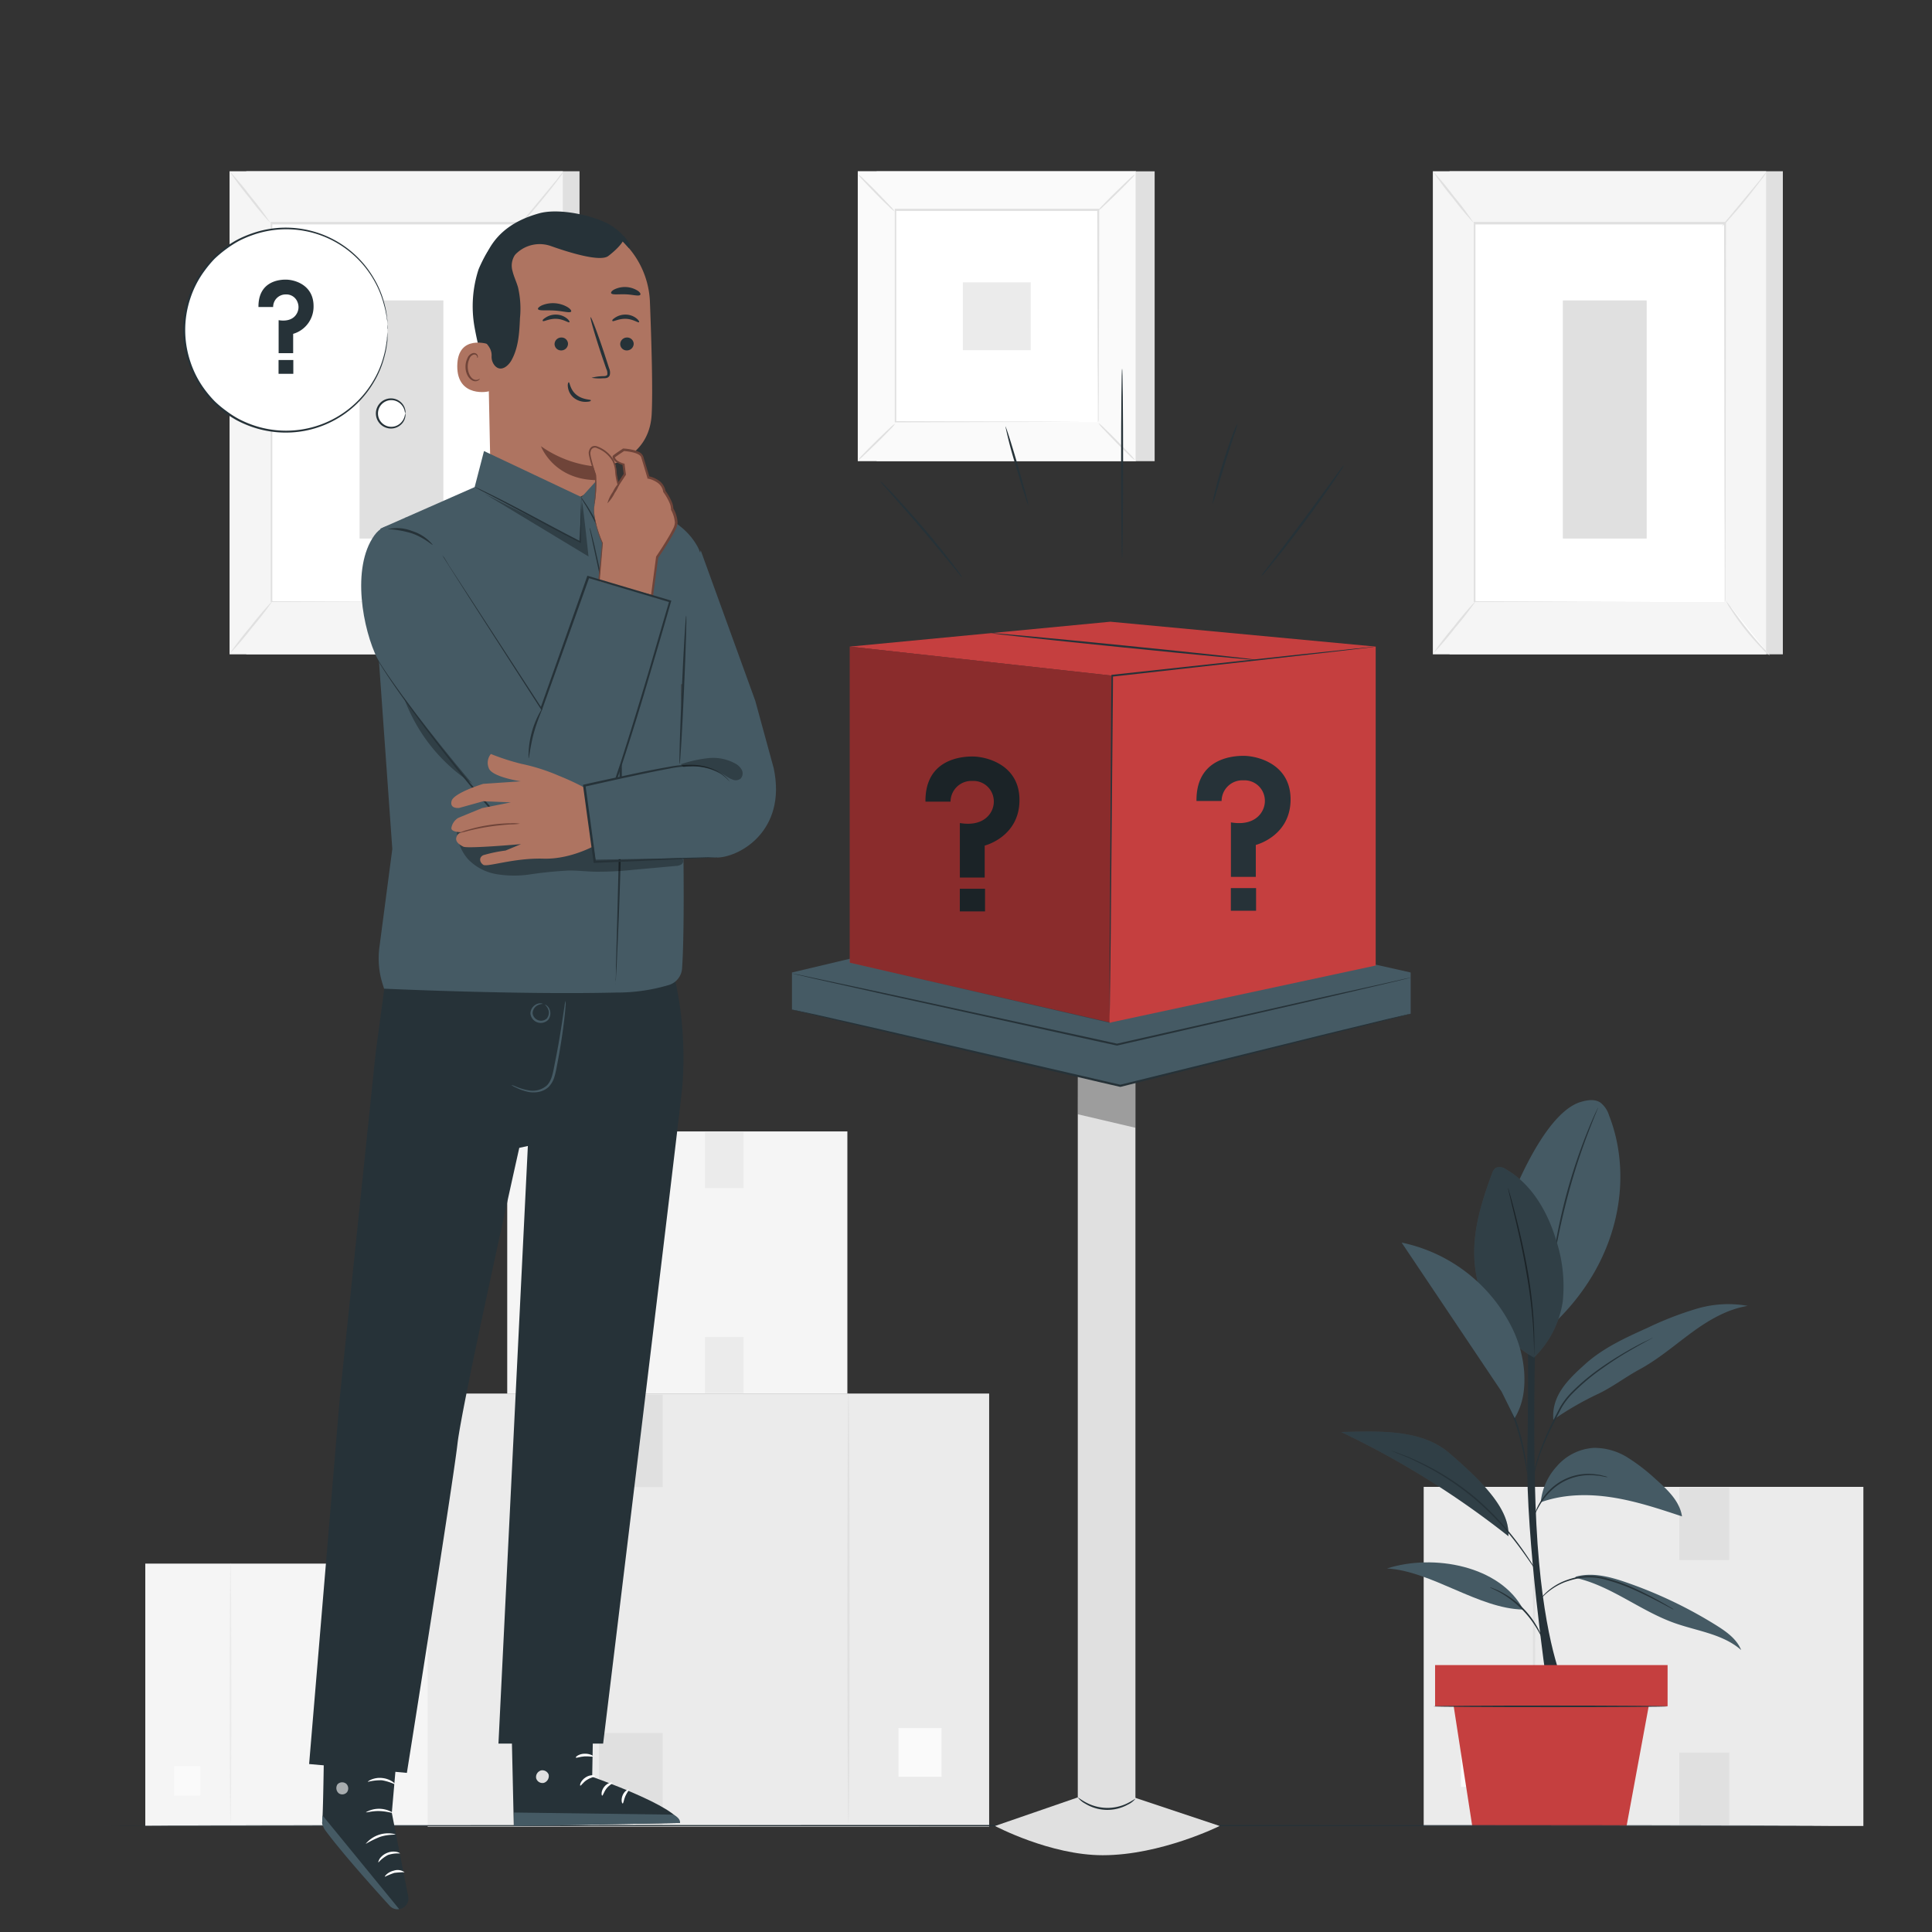<svg xmlns="http://www.w3.org/2000/svg" viewBox="0 0 500 500"><rect x="0" y="0" width="500" height="500" fill="#333333" stroke="none"/><g id="freepik--background-complete--inject-91"><rect x="131.26" y="292.81" width="88.03" height="67.9" transform="translate(350.56 653.52) rotate(180)" style="fill:#f5f5f5"></rect><path d="M153.32,360.23c.12,0,.22-15.14.22-33.8s-.1-33.8-.22-33.8-.22,15.13-.22,33.8S153.2,360.23,153.32,360.23Z" style="fill:#ebebeb"></path><rect x="138.73" y="345.25" width="6.75" height="7.63" transform="translate(284.2 698.13) rotate(180)" style="fill:#fafafa"></rect><rect x="182.44" y="292.98" width="10" height="14.49" style="fill:#ebebeb"></rect><rect x="182.44" y="346.02" width="10" height="14.49" style="fill:#ebebeb"></rect><rect x="37.6" y="404.67" width="88.03" height="67.9" transform="translate(163.23 877.23) rotate(180)" style="fill:#f5f5f5"></rect><path d="M59.66,472.08c.12,0,.22-15.13.22-33.8s-.1-33.8-.22-33.8-.22,15.13-.22,33.8S59.54,472.08,59.66,472.08Z" style="fill:#ebebeb"></path><rect x="45.07" y="457.11" width="6.75" height="7.63" transform="translate(96.88 921.85) rotate(180)" style="fill:#fafafa"></rect><rect x="88.78" y="404.84" width="10" height="14.49" style="fill:#ebebeb"></rect><rect x="88.78" y="457.87" width="10" height="14.49" style="fill:#ebebeb"></rect><rect x="368.46" y="384.8" width="113.79" height="87.76" transform="translate(850.7 857.36) rotate(180)" style="fill:#ebebeb"></rect><path d="M397,471.94c.16,0,.29-19.56.29-43.68s-.13-43.7-.29-43.7-.28,19.56-.28,43.7S396.81,471.94,397,471.94Z" style="fill:#e0e0e0"></path><rect x="378.1" y="452.59" width="8.72" height="9.86" transform="translate(764.93 915.04) rotate(180)" style="fill:#fafafa"></rect><rect x="434.6" y="385.03" width="12.92" height="18.73" style="fill:#e0e0e0"></rect><rect x="434.6" y="453.58" width="12.92" height="18.73" style="fill:#e0e0e0"></rect><rect x="110.67" y="360.65" width="145.32" height="112.08" style="fill:#ebebeb"></rect><path d="M219.58,472c-.16,0-.29-25-.29-55.8s.13-55.8.29-55.8.29,25,.29,55.8S219.74,472,219.58,472Z" style="fill:#e0e0e0"></path><rect x="232.53" y="447.23" width="11.14" height="12.59" style="fill:#fafafa"></rect><rect x="155" y="360.94" width="16.51" height="23.92" style="fill:#e0e0e0"></rect><rect x="155" y="448.49" width="16.51" height="23.92" style="fill:#e0e0e0"></rect><rect x="375.15" y="44.32" width="86.25" height="125.02" style="fill:#e0e0e0"></rect><rect x="370.82" y="44.32" width="86.25" height="125.02" style="fill:#f5f5f5"></rect><rect x="381.54" y="57.86" width="64.82" height="97.94" style="fill:#fff"></rect><path d="M446.36,155.8s0-.17,0-.48,0-.78,0-1.39c0-1.23,0-3,0-5.37,0-4.69,0-11.53-.06-20.17,0-17.27-.06-41.73-.11-70.53l.22.22-64.81,0h0l.24-.24c0,37,0,71,0,97.94l-.19-.19,47.18.1,13,0,3.42,0,1.18,0-1.14,0-3.39,0-13,0-47.3.1h-.19v-.19c0-26.93,0-61,0-97.94v-.23h.24l64.81,0h.22v.21c0,28.86-.08,53.36-.1,70.67,0,8.62-.05,15.44-.06,20.12,0,2.32,0,4.11,0,5.33,0,.6,0,1.05,0,1.37S446.36,155.8,446.36,155.8Z" style="fill:#e0e0e0"></path><path d="M457.32,44.32a15.12,15.12,0,0,1-1.54,2.24c-1,1.34-2.42,3.16-4,5.13s-3.14,3.72-4.26,5a14.26,14.26,0,0,1-1.9,1.93,16.15,16.15,0,0,1,1.65-2.15l4.15-5,4.15-5A17.22,17.22,0,0,1,457.32,44.32Z" style="fill:#e0e0e0"></path><path d="M446.69,155.48A79.87,79.87,0,0,0,458,169.62" style="fill:#fff"></path><path d="M458,169.62a11.69,11.69,0,0,1-2-1.79c-1.15-1.17-2.69-2.85-4.26-4.81A59.87,59.87,0,0,1,448,157.8a12.57,12.57,0,0,1-1.32-2.32,18.25,18.25,0,0,1,1.59,2.14c1,1.33,2.29,3.16,3.85,5.11s3,3.65,4.14,4.87A19.2,19.2,0,0,1,458,169.62Z" style="fill:#e0e0e0"></path><path d="M370.81,169.24l11.3-13.94" style="fill:#fff"></path><path d="M382.11,155.3a86.85,86.85,0,0,1-5.47,7.12,86.25,86.25,0,0,1-5.83,6.82,86.85,86.85,0,0,1,5.47-7.12A88.53,88.53,0,0,1,382.11,155.3Z" style="fill:#e0e0e0"></path><path d="M370.82,44.32a76.89,76.89,0,0,1,5.49,6.56,72.64,72.64,0,0,1,5.11,6.85,80.33,80.33,0,0,1-5.48-6.56A77.9,77.9,0,0,1,370.82,44.32Z" style="fill:#e0e0e0"></path><rect x="404.46" y="77.75" width="21.7" height="61.62" style="fill:#e0e0e0"></rect><rect x="63.73" y="44.32" width="86.25" height="125.02" style="fill:#e0e0e0"></rect><rect x="59.41" y="44.32" width="86.25" height="125.02" style="fill:#f5f5f5"></rect><rect x="70.13" y="57.86" width="64.82" height="97.94" style="fill:#fff"></rect><path d="M135,155.8s0-.17,0-.48,0-.78,0-1.39c0-1.23,0-3,0-5.37,0-4.69,0-11.53-.06-20.17,0-17.27-.06-41.73-.11-70.53l.22.22-64.81,0h0l.23-.24c0,37,0,71,0,97.94l-.19-.19,47.18.1,13,0,3.43,0,1.18,0-1.15,0-3.38,0-13,0-47.3.1h-.19v-.19c0-26.93,0-61,0-97.94v-.23h.25l64.81,0h.21v.21c0,28.86-.08,53.36-.1,70.67,0,8.62-.05,15.44-.06,20.12,0,2.32,0,4.11,0,5.33,0,.6,0,1.05,0,1.37S135,155.8,135,155.8Z" style="fill:#e0e0e0"></path><path d="M145.91,44.32a15.12,15.12,0,0,1-1.54,2.24c-1,1.34-2.43,3.16-4.05,5.13s-3.14,3.72-4.26,5a14.26,14.26,0,0,1-1.9,1.93,16.15,16.15,0,0,1,1.65-2.15l4.15-5,4.15-5A16.18,16.18,0,0,1,145.91,44.32Z" style="fill:#e0e0e0"></path><path d="M135.28,155.48a80.27,80.27,0,0,0,11.3,14.14" style="fill:#fff"></path><path d="M146.58,169.62a12.41,12.41,0,0,1-2-1.79,63.93,63.93,0,0,1-8-10,12.82,12.82,0,0,1-1.31-2.32,18.25,18.25,0,0,1,1.59,2.14c.95,1.33,2.29,3.16,3.84,5.11s3,3.65,4.14,4.87A16.54,16.54,0,0,1,146.58,169.62Z" style="fill:#e0e0e0"></path><path d="M59.4,169.24,70.7,155.3" style="fill:#fff"></path><path d="M70.7,155.3a86.85,86.85,0,0,1-5.47,7.12,86.25,86.25,0,0,1-5.83,6.82,86.85,86.85,0,0,1,5.47-7.12A88.53,88.53,0,0,1,70.7,155.3Z" style="fill:#e0e0e0"></path><path d="M59.41,44.32a76.89,76.89,0,0,1,5.49,6.56A77.16,77.16,0,0,1,70,57.73a80.33,80.33,0,0,1-5.48-6.56A77.9,77.9,0,0,1,59.41,44.32Z" style="fill:#e0e0e0"></path><rect x="93.05" y="77.75" width="21.7" height="61.62" style="fill:#e0e0e0"></rect><rect x="226.86" y="44.34" width="71.96" height="75.01" style="fill:#e0e0e0"></rect><rect x="221.99" y="44.34" width="71.96" height="75.01" style="fill:#fafafa"></rect><path d="M294,119.38H222V44.32h72Zm-72,0h71.92v-75H222Z" style="fill:#e0e0e0"></path><rect x="231.66" y="54.43" width="52.61" height="54.84" style="fill:#fff"></rect><path d="M231.66,109.64a8,8,0,0,1-1.29,1.51c-.84.88-2,2.08-3.35,3.39s-2.54,2.46-3.44,3.29a7.73,7.73,0,0,1-1.52,1.26,9.59,9.59,0,0,1,1.3-1.5c.84-.89,2-2.09,3.35-3.4s2.54-2.47,3.44-3.29A8.12,8.12,0,0,1,231.66,109.64Z" style="fill:#e0e0e0"></path><path d="M284.28,109.5a8.86,8.86,0,0,1,1.51,1.3c.88.84,2.08,2,3.39,3.35s2.46,2.54,3.29,3.43a9.54,9.54,0,0,1,1.27,1.52,8,8,0,0,1-1.51-1.29c-.88-.84-2.09-2-3.4-3.35s-2.47-2.55-3.29-3.44A8,8,0,0,1,284.28,109.5Z" style="fill:#e0e0e0"></path><path d="M284.13,54.57a8.86,8.86,0,0,1,1.3-1.51c.84-.88,2-2.08,3.35-3.39s2.54-2.46,3.43-3.29a7.93,7.93,0,0,1,1.53-1.26,9.59,9.59,0,0,1-1.3,1.5c-.84.89-2,2.09-3.35,3.4s-2.54,2.47-3.44,3.29A7.61,7.61,0,0,1,284.13,54.57Z" style="fill:#e0e0e0"></path><path d="M231.52,54.71a8.86,8.86,0,0,1-1.51-1.3c-.89-.84-2.09-2-3.39-3.34s-2.46-2.54-3.29-3.44a9.54,9.54,0,0,1-1.27-1.52,8,8,0,0,1,1.51,1.29c.88.84,2.09,2,3.39,3.35s2.48,2.55,3.3,3.45A7.76,7.76,0,0,1,231.52,54.71Z" style="fill:#e0e0e0"></path><path d="M284.13,109.27s0-.09,0-.26,0-.44,0-.77c0-.69,0-1.68,0-3,0-2.6,0-6.38-.06-11.18,0-9.6-.06-23.29-.1-39.67l.2.2-52.46,0h0l.24-.23c0,20.13,0,39,0,54.84l-.21-.2,38,.1,10.67.06,2.82,0h1s-.07,0-.23,0l-.71,0-2.78,0-10.63.05-38.12.1h-.19v-.2c0-15.88,0-34.71,0-54.84v-.24h.24l52.46,0h.21v.21c0,16.44-.08,30.17-.11,39.8,0,4.78,0,8.55-.05,11.13,0,1.27,0,2.25,0,2.93,0,.31,0,.56,0,.74A1,1,0,0,1,284.13,109.27Z" style="fill:#e0e0e0"></path><rect x="249.19" y="73.07" width="17.56" height="17.56" style="fill:#ebebeb"></rect></g><g id="freepik--Plant--inject-91"><path d="M400.27,435.53s-5.42-37.25-5-58.92,0-46.05,0-46.05h2.5s-1.69,43,.15,69,6.68,36,6.68,36h-4.33" style="fill:#263238"></path><path d="M416.41,288.64a6.61,6.61,0,0,0-2.28-3.33c-1.58-1-3.66-.58-5.43,0-7.54,2.67-14.23,16.73-17.28,24.13l10,33.75C419.52,326.46,422.65,304.46,416.41,288.64Z" style="fill:#455a64"></path><path d="M413.55,286.68a2.36,2.36,0,0,1-.15.44l-.49,1.23c-.44,1.06-1.05,2.6-1.79,4.52-1.48,3.83-3.35,9.19-5,15.23s-2.83,11.59-3.54,15.64c-.36,2-.62,3.66-.8,4.8-.08.53-.15,1-.21,1.3a2.31,2.31,0,0,1-.1.46,1.53,1.53,0,0,1,0-.47c0-.34.08-.78.14-1.31.12-1.15.34-2.8.66-4.83a144.15,144.15,0,0,1,8.59-30.93c.77-1.9,1.43-3.43,1.91-4.48l.57-1.2C413.46,286.81,413.53,286.67,413.55,286.68Z" style="fill:#263238"></path><path d="M397,351.32c-9.39-5.19-14.92-14.95-15.44-25.66-.36-7.49,1.94-14.84,4.55-21.87a2.75,2.75,0,0,1,1.06-1.58,2.68,2.68,0,0,1,2.56.4c6.82,3.88,10.95,11.29,13.15,18.82a38.18,38.18,0,0,1,1.55,15.48A25.74,25.74,0,0,1,397,351.32" style="fill:#455a64"></path><path d="M397,351.32a1.48,1.48,0,0,1,0-.45c0-.35,0-.77,0-1.3,0-1.12-.05-2.75-.14-4.76A131.32,131.32,0,0,0,395,329.23c-1-6.05-2.3-11.46-3.23-15.37-.46-1.92-.84-3.49-1.11-4.64-.12-.51-.22-.93-.29-1.26a1.82,1.82,0,0,1-.08-.45,1.72,1.72,0,0,1,.16.43c.09.33.21.74.36,1.24.31,1.09.74,2.66,1.24,4.61,1,3.89,2.31,9.3,3.36,15.37a114.46,114.46,0,0,1,1.63,15.64c.05,2,.05,3.65,0,4.77,0,.53,0,1-.06,1.3A2,2,0,0,1,397,351.32Z" style="fill:#263238"></path><g style="opacity:0.3"><path d="M397,351.32c-9.39-5.19-14.92-14.95-15.44-25.66-.36-7.49,1.94-14.84,4.55-21.87a2.75,2.75,0,0,1,1.06-1.58,2.68,2.68,0,0,1,2.56.4c6.82,3.88,10.95,11.29,13.15,18.82a38.18,38.18,0,0,1,1.55,15.48A25.74,25.74,0,0,1,397,351.32"></path></g><path d="M407.58,408.31c9.24,2,16.85,8.55,25.76,11.72,5.9,2.1,12.56,2.84,17.27,7-1.13-2.85-3.81-4.75-6.41-6.38a114.77,114.77,0,0,0-23.35-11.14c-4.19-1.45-8.74-2.66-13-1.47" style="fill:#455a64"></path><path d="M394.22,416.55c-11.57-.19-23.75-10-35.27-10.63,12.05-3.89,29.31-.71,35.27,10.63" style="fill:#455a64"></path><path d="M398.74,388.79c5.88-2.12,12.33-2.22,18.5-1.26s12.13,2.94,18.06,4.91c-.6-4-3.85-7-6.9-9.71a48.67,48.67,0,0,0-7.25-5.57,16.17,16.17,0,0,0-8.7-2.45,13.75,13.75,0,0,0-9.6,4.83,16,16,0,0,0-4.11,9.25" style="fill:#455a64"></path><path d="M375,376c-7.28-6.21-18.31-5.61-27.89-5.39a227.38,227.38,0,0,1,43.26,26.95C390.75,390.8,384.19,383.87,375,376Z" style="fill:#455a64"></path><g style="opacity:0.3"><path d="M375,376c-7.28-6.21-18.31-5.61-27.89-5.39a227.38,227.38,0,0,1,43.26,26.95C390.75,390.8,384.19,383.87,375,376Z"></path></g><path d="M402,367.43a80.53,80.53,0,0,1,11.2-6.51c3.83-1.74,7.41-4.52,11.11-6.52,4.8-2.6,9-6.22,13.37-9.44s9.25-6.13,14.64-7a28.64,28.64,0,0,0-13.32.77,85.61,85.61,0,0,0-12.54,4.87c-5.69,2.56-11.47,5.19-16.11,9.34s-8.84,8.26-8.35,14.47" style="fill:#455a64"></path><path d="M433.13,416.55a1.87,1.87,0,0,1-.37-.16l-1-.53c-.87-.46-2.12-1.15-3.7-1.94-.78-.41-1.64-.84-2.58-1.28s-1.93-.92-3-1.38a44.72,44.72,0,0,0-7.13-2.48,15.25,15.25,0,0,0-7.42-.19,22.4,22.4,0,0,0-3.14.94,16.42,16.42,0,0,0-5.73,3.94c-.67.72-1,1.16-1,1.14a1.33,1.33,0,0,1,.21-.34,9.51,9.51,0,0,1,.7-.91,14.87,14.87,0,0,1,3.15-2.77,15.08,15.08,0,0,1,2.57-1.37,21.18,21.18,0,0,1,3.18-1,15.51,15.51,0,0,1,7.61.16,43,43,0,0,1,7.18,2.53c1.07.48,2.08.95,3,1.42s1.8.9,2.57,1.33c1.56.83,2.79,1.56,3.64,2.06l1,.59A1.37,1.37,0,0,1,433.13,416.55Z" style="fill:#263238"></path><path d="M385.59,410.81a2.47,2.47,0,0,1,.72.21,18.65,18.65,0,0,1,1.89.82,22.88,22.88,0,0,1,9.67,9.29,16.84,16.84,0,0,1,.89,1.85,2.48,2.48,0,0,1,.24.72c-.06,0-.5-.95-1.39-2.42a25.91,25.91,0,0,0-4.17-5.22,26.22,26.22,0,0,0-5.38-4C386.56,411.27,385.56,410.88,385.59,410.81Z" style="fill:#263238"></path><path d="M360,375.43a3.12,3.12,0,0,1,.49.15l1.39.49,2.19.81c.85.32,1.78.79,2.83,1.25A66.67,66.67,0,0,1,382,387.72a74.6,74.6,0,0,1,7,6.92,76.66,76.66,0,0,1,5,6.32c1.32,1.87,2.33,3.43,3,4.51l.79,1.24a2.38,2.38,0,0,1,.26.45,3.31,3.31,0,0,1-.32-.4c-.21-.27-.5-.68-.86-1.2-.73-1.06-1.77-2.59-3.11-4.43s-3-4-5-6.24a77.55,77.55,0,0,0-7-6.85,70.72,70.72,0,0,0-14.92-9.65c-1-.48-2-1-2.8-1.3l-2.16-.87-1.36-.56A2.57,2.57,0,0,1,360,375.43Z" style="fill:#263238"></path><path d="M416.1,382.28a3.72,3.72,0,0,1-.92-.11l-1.06-.2c-.42-.08-.9-.08-1.42-.14a14.3,14.3,0,0,0-11.57,4.26A16.41,16.41,0,0,0,398.8,389a23.56,23.56,0,0,0-1.59,3,3.43,3.43,0,0,1,.23-.9,13.08,13.08,0,0,1,1.11-2.29,15.7,15.7,0,0,1,2.3-3,14.41,14.41,0,0,1,3.7-2.78,14.11,14.11,0,0,1,8.17-1.5c.53.08,1,.1,1.44.2l1.06.27A4.41,4.41,0,0,1,416.1,382.28Z" style="fill:#263238"></path><path d="M427.73,346.21a2.58,2.58,0,0,1-.44.27l-1.29.7c-1.12.61-2.73,1.5-4.7,2.65s-4.25,2.61-6.7,4.36a56.39,56.39,0,0,0-7.48,6.28,18.67,18.67,0,0,0-3.07,4c-.75,1.45-1.48,2.86-2.14,4.21a76.38,76.38,0,0,0-3.22,7.32,44.92,44.92,0,0,0-1.56,5.15c-.3,1.24-.41,1.94-.45,1.93a3.8,3.8,0,0,1,.05-.51c0-.33.11-.83.24-1.45a36.93,36.93,0,0,1,1.45-5.22,70,70,0,0,1,3.14-7.39c.66-1.36,1.38-2.77,2.14-4.23a18.8,18.8,0,0,1,3.12-4.06,54.15,54.15,0,0,1,7.56-6.3c2.47-1.74,4.8-3.16,6.78-4.3s3.62-2,4.77-2.54l1.33-.64A2.44,2.44,0,0,1,427.73,346.21Z" style="fill:#263238"></path><path d="M395.29,381.24a4.24,4.24,0,0,1-.23-1c-.14-.72-.31-1.61-.51-2.68a74.27,74.27,0,0,0-2.19-8.68,76.55,76.55,0,0,0-3.3-8.32l-1.13-2.48a4.66,4.66,0,0,1-.37-.93,4.06,4.06,0,0,1,.51.86c.31.56.74,1.39,1.25,2.42a61.76,61.76,0,0,1,3.44,8.32,61,61,0,0,1,2.08,8.76c.18,1.14.31,2.06.38,2.7A4.68,4.68,0,0,1,395.29,381.24Z" style="fill:#263238"></path><path d="M394.45,354.92a31.34,31.34,0,0,0-3.76-12.49,41.27,41.27,0,0,0-27.95-20.85l25.87,38.57L392,367C394.23,363.29,394.74,359.29,394.45,354.92Z" style="fill:#455a64"></path><rect x="371.4" y="430.92" width="60.17" height="10.66" style="fill:#C53F3F"></rect><polygon points="375.89 439.47 381.01 472.56 420.96 472.56 427.07 439.47 375.89 439.47" style="fill:#C53F3F"></polygon><path d="M431.53,441.6c0,.12-13.57.21-30.31.21s-30.31-.09-30.31-.21,13.57-.21,30.31-.21S431.53,441.49,431.53,441.6Z" style="fill:#263238"></path></g><g id="freepik--Floor--inject-91"><path d="M473.14,472.46c0,.08-99.91.15-223.13.15s-223.15-.07-223.15-.15,99.89-.16,223.15-.16S473.14,472.37,473.14,472.46Z" style="fill:#263238"></path></g><g id="freepik--speech-bubble--inject-91"><circle cx="74" cy="85.42" r="26.32" transform="translate(-22.47 144.29) rotate(-80.49)" style="fill:#fff"></circle><path d="M100.32,85.42a2,2,0,0,1,0-.42c0-.31,0-.72-.09-1.25,0-.28,0-.58-.06-.92s-.11-.7-.17-1.1A20.36,20.36,0,0,0,99.4,79a25.25,25.25,0,0,0-2.93-7A26.09,26.09,0,0,0,65.11,60.93a27.41,27.41,0,0,0-3.4,1.49,27.91,27.91,0,0,0-3.19,2.06,30.46,30.46,0,0,0-3,2.51A28.76,28.76,0,0,0,53,70a25.14,25.14,0,0,0-3.73,7.18,25.88,25.88,0,0,0,0,16.44A25.33,25.33,0,0,0,53,100.83a28.46,28.46,0,0,0,2.55,3,27.89,27.89,0,0,0,3,2.51,25.85,25.85,0,0,0,3.19,2.06,28.35,28.35,0,0,0,3.4,1.5A26.17,26.17,0,0,0,96.47,98.79a25,25,0,0,0,2.93-7,20.36,20.36,0,0,0,.55-2.71c.06-.39.14-.76.17-1.1s0-.64.06-.91c0-.53.07-.95.09-1.25a2.14,2.14,0,0,1,0-.43,2.35,2.35,0,0,1,0,.43c0,.31,0,.72,0,1.25l0,.93c0,.34-.09.7-.14,1.1a18.78,18.78,0,0,1-.52,2.74,24.87,24.87,0,0,1-2.87,7.07A26.46,26.46,0,0,1,78.9,111.49a26.72,26.72,0,0,1-14-1.12,28.55,28.55,0,0,1-3.47-1.52,26.44,26.44,0,0,1-3.26-2.09,30.19,30.19,0,0,1-3-2.55,30.88,30.88,0,0,1-2.6-3.08,25.76,25.76,0,0,1-3.81-7.32,26.38,26.38,0,0,1,0-16.78,25.76,25.76,0,0,1,3.81-7.32,28.56,28.56,0,0,1,2.61-3.07,27.92,27.92,0,0,1,3-2.56A29,29,0,0,1,61.48,62,28.47,28.47,0,0,1,65,60.48,26.39,26.39,0,0,1,90,64.35a26.24,26.24,0,0,1,6.69,7.56A24.7,24.7,0,0,1,99.59,79a18.78,18.78,0,0,1,.52,2.74c0,.4.11.77.14,1.11l0,.92q0,.8,0,1.26A2.21,2.21,0,0,1,100.32,85.42Z" style="fill:#263238"></path><path d="M66.89,79.45h3.8A3.23,3.23,0,0,1,74,76.2a3.07,3.07,0,0,1,3,2,3.36,3.36,0,0,1-.27,3.08c-.64,1.07-2.06,2-4.62,1.58V91.4h3.76v-5a7.34,7.34,0,0,0,5.28-7.17c0-5.56-5-6.86-7.13-6.86C72.38,72.34,66.82,72.74,66.89,79.45Z" style="fill:#263238"></path><rect x="72.09" y="93.17" width="3.82" height="3.57" style="fill:#263238"></rect><circle cx="101.2" cy="106.97" r="3.68" style="fill:#fff"></circle><path d="M104.88,107a8.43,8.43,0,0,1-.21-.87,3.65,3.65,0,0,0-1.35-1.9,3.45,3.45,0,1,0,0,5.55,3.69,3.69,0,0,0,1.35-1.9c.16-.55.16-.88.21-.88a1.92,1.92,0,0,1,0,.93,3.57,3.57,0,0,1-1.32,2.14,3.81,3.81,0,0,1-3.67.61,3.9,3.9,0,0,1,0-7.36,3.86,3.86,0,0,1,3.67.61,3.66,3.66,0,0,1,1.32,2.15A1.87,1.87,0,0,1,104.88,107Z" style="fill:#263238"></path></g><g id="freepik--mistery-box--inject-91"><rect x="278.93" y="264.68" width="14.92" height="210.37" style="fill:#e0e0e0"></rect><polygon points="278.93 288.37 293.85 291.87 293.85 280.06 278.86 277.55 278.93 288.37" style="opacity:0.3"></polygon><polygon points="365.08 262.36 289.93 281.03 204.96 261.28 204.96 251.68 282.82 233.21 365.08 251.68 365.08 262.36" style="fill:#455a64"></polygon><path d="M365.08,262.36l-.38.12-1.12.31-4.32,1.12-16,4L290,281.28l-.06,0-.06,0-4.77-1.1-56.69-13.26-17.17-4.08-4.66-1.13-1.21-.31a2.56,2.56,0,0,1-.41-.12,1.87,1.87,0,0,1,.42.07l1.22.25,4.69,1,17.2,3.92,56.73,13.11,4.76,1.11h-.12l53.34-13.17,16-3.89,4.34-1,1.13-.26Z" style="fill:#263238"></path><path d="M365.08,253a1.87,1.87,0,0,1-.38.11l-1.14.29-4.38,1.05L343,258.24l-53.9,12.35-.06,0,0,0-3.94-.86-56.65-12.48-17.15-3.84-4.66-1.07-1.21-.29-.41-.12.42.07,1.22.24,4.68,1,17.19,3.68,56.68,12.33,3.94.87H289l53.94-12.21,16.23-3.61,4.4-1,1.15-.24A1.87,1.87,0,0,1,365.08,253Z" style="fill:#263238"></path><path d="M257.51,472.56l21.26-7.34L293,465l22.64,7.56s-15.19,7.57-30.26,7.57C271.78,480.13,257.51,472.56,257.51,472.56Z" style="fill:#e0e0e0"></path><path d="M293.8,465.57a5.45,5.45,0,0,1-1.89,1.45,11,11,0,0,1-11.1-.26,5.7,5.7,0,0,1-1.82-1.53c.06-.07.73.53,2,1.21a11.69,11.69,0,0,0,10.75.26C293,466.08,293.74,465.5,293.8,465.57Z" style="fill:#263238"></path><path d="M249,149.44a6,6,0,0,1-.87-1l-2.23-2.7c-1.88-2.29-4.49-5.44-7.42-8.88s-5.63-6.5-7.59-8.72l-2.32-2.63a7.06,7.06,0,0,1-.81-1,6.35,6.35,0,0,1,1,.87c.59.58,1.42,1.45,2.44,2.52,2,2.16,4.78,5.19,7.72,8.63s5.5,6.64,7.3,9c.91,1.18,1.63,2.14,2.11,2.81A6.24,6.24,0,0,1,249,149.44Z" style="fill:#263238"></path><path d="M290.4,95.38c.14,0,.26,11,.26,24.56s-.12,24.57-.26,24.57-.26-11-.26-24.57S290.25,95.38,290.4,95.38Z" style="fill:#263238"></path><path d="M347.85,120.37a7.89,7.89,0,0,1-.73,1.22c-.49.77-1.22,1.86-2.13,3.2-1.84,2.68-4.43,6.35-7.39,10.33s-5.73,7.52-7.77,10c-1,1.27-1.86,2.28-2.46,3a7.37,7.37,0,0,1-1,1,8.09,8.09,0,0,1,.81-1.17l2.32-3.06c2-2.59,4.68-6.16,7.64-10.13s5.6-7.6,7.51-10.23l2.27-3.1A7.34,7.34,0,0,1,347.85,120.37Z" style="fill:#263238"></path><path d="M266.11,130.72c-.13,0-1.57-4.49-3.2-10.11a106.06,106.06,0,0,1-2.71-10.26c.14,0,1.57,4.48,3.21,10.11S266.25,130.68,266.11,130.72Z" style="fill:#263238"></path><path d="M320.27,109.6a21.37,21.37,0,0,1-.91,3.07c-.61,1.87-1.46,4.45-2.34,7.32s-1.65,5.49-2.2,7.38a21.69,21.69,0,0,1-1,3,17.05,17.05,0,0,1,.61-3.14c.46-1.92,1.17-4.55,2.06-7.43s1.79-5.45,2.49-7.3A18.66,18.66,0,0,1,320.27,109.6Z" style="fill:#263238"></path><polygon points="219.93 167.34 287.36 160.9 356.03 167.34 287.81 174.86 219.93 167.34" style="fill:#C53F3F"></polygon><polygon points="287.59 264.68 219.93 249.14 219.93 167.34 287.81 174.86 287.59 264.68" style="fill:#C53F3F"></polygon><polygon points="356.03 249.88 287.13 264.68 287.81 174.86 356.03 167.34 356.03 249.88" style="fill:#C53F3F"></polygon><path d="M309.65,207.29h6.5a5.38,5.38,0,0,1,5.68-5.34,5.26,5.26,0,0,1,5.1,3.22,5.44,5.44,0,0,1-.46,5.07c-1.11,1.75-3.53,3.34-7.91,2.59v14.1H325v-8.26s9-2.24,9-11.79c0-9.15-8.54-11.27-12.19-11.27C319,195.61,309.52,196.26,309.65,207.29Z" style="fill:#263238"></path><rect x="318.54" y="229.84" width="6.53" height="5.86" style="fill:#263238"></rect><path d="M239.51,207.46H246a5.4,5.4,0,0,1,5.68-5.35,5.26,5.26,0,0,1,5.1,3.23,5.45,5.45,0,0,1-.46,5.07c-1.11,1.74-3.53,3.33-7.91,2.59v14.1h6.43v-8.26s9-2.24,9-11.8c0-9.14-8.54-11.26-12.19-11.26C248.9,195.78,239.38,196.43,239.51,207.46Z" style="fill:#263238"></path><rect x="248.4" y="230.01" width="6.53" height="5.86" style="fill:#263238"></rect><polygon points="287.13 264.68 219.93 249.14 219.93 167.34 287.81 174.86 287.13 264.68" style="opacity:0.3"></polygon><path d="M356,167.35l-.34.06-1,.13-3.89.47-14.4,1.67-48.56,5.44.23-.26c0,3.39-.05,7-.08,10.59-.19,21.87-.37,41.67-.5,56-.09,7.14-.16,12.94-.21,17,0,2-.07,3.54-.09,4.62,0,.51,0,.9,0,1.2a2.18,2.18,0,0,1,0,.41,2.18,2.18,0,0,1,0-.41c0-.3,0-.69,0-1.2,0-1.09,0-2.64,0-4.62,0-4,0-9.83.05-17,.09-14.36.22-34.16.35-56,0-3.63.06-7.2.09-10.59v-.23l.23,0,48.57-5.26,14.42-1.51,3.89-.38,1-.09A1.33,1.33,0,0,1,356,167.35Z" style="fill:#263238"></path><path d="M256.47,163.85c0-.14,15.39,1.29,34.33,3.19s34.28,3.57,34.27,3.72-15.38-1.29-34.33-3.2S256.46,164,256.47,163.85Z" style="fill:#263238"></path></g><g id="freepik--Character--inject-91"><path d="M126.83,99.46a88.39,88.39,0,0,1-4-14.68,30.8,30.8,0,0,1,1-15c.26-.73,2.49-5.6,3.26-5.53.54,0-.81,4.58-.53,5,2.7,4.51,3.49,10,3.13,15.2a69.22,69.22,0,0,1-2.86,15" style="fill:#263238"></path><path d="M127,125.5l-.92-45.42c-.57-12.73,6.36-23.67,19.1-23.89l1.18.05A22.79,22.79,0,0,1,168.2,78.11c.43,11,.77,23.23.45,29.13-.66,12.21-13,13.6-13,13.6s0,1.09,0,4.67l-18.42,10.33-4.4-.41Z" style="fill:#ae7461"></path><path d="M155.7,120.84A29.5,29.5,0,0,1,140,115.48s3.45,9.35,15.69,8.75Z" style="fill:#6f4439"></path><path d="M164,89a1.76,1.76,0,0,1-1.76,1.69,1.67,1.67,0,0,1-1.73-1.65,1.74,1.74,0,0,1,1.75-1.69A1.68,1.68,0,0,1,164,89Z" style="fill:#263238"></path><path d="M165.38,83.39c-.23.22-1.51-.81-3.39-.88s-3.29.81-3.48.57.14-.51.75-.92a4.85,4.85,0,0,1,2.81-.74,4.59,4.59,0,0,1,2.68,1C165.31,82.88,165.49,83.3,165.38,83.39Z" style="fill:#263238"></path><path d="M147,89a1.75,1.75,0,0,1-1.75,1.69,1.67,1.67,0,0,1-1.73-1.65,1.74,1.74,0,0,1,1.75-1.69A1.66,1.66,0,0,1,147,89Z" style="fill:#263238"></path><path d="M147.36,83.39c-.23.22-1.51-.81-3.39-.88s-3.29.81-3.48.57.13-.51.76-.92a4.79,4.79,0,0,1,2.8-.74,4.59,4.59,0,0,1,2.68,1C147.29,82.88,147.47,83.3,147.36,83.39Z" style="fill:#263238"></path><path d="M153.09,97.77a12.26,12.26,0,0,1,3.08-.42c.48,0,.93-.11,1-.43a2.43,2.43,0,0,0-.26-1.44c-.41-1.18-.83-2.41-1.27-3.71-1.75-5.27-3-9.61-2.79-9.68s1.81,4.16,3.56,9.44c.42,1.3.83,2.54,1.21,3.73a2.79,2.79,0,0,1,.17,1.89,1.21,1.21,0,0,1-.82.67,3.06,3.06,0,0,1-.82.07A11.89,11.89,0,0,1,153.09,97.77Z" style="fill:#263238"></path><path d="M147.81,80.62c-.28.47-2.08-.11-4.3-.25s-4.07.13-4.28-.38c-.09-.24.31-.65,1.1-1a7.5,7.5,0,0,1,6.53.48C147.6,79.92,147.93,80.39,147.81,80.62Z" style="fill:#263238"></path><path d="M165.69,76.31c-.4.42-1.92-.07-3.76-.14s-3.4.2-3.75-.26c-.15-.22.11-.64.8-1a6.26,6.26,0,0,1,6.05.32C165.67,75.66,165.87,76.11,165.69,76.31Z" style="fill:#263238"></path><path d="M126.71,89.17c-.2-.1-8.29-2.83-8.37,5.53s8.34,6.72,8.35,6.48S126.71,89.17,126.71,89.17Z" style="fill:#ae7461"></path><path d="M124.17,98s-.15.1-.4.21a1.41,1.41,0,0,1-1.08,0c-.89-.33-1.62-1.74-1.64-3.25a4.8,4.8,0,0,1,.42-2.08,1.73,1.73,0,0,1,1.11-1.11.74.74,0,0,1,.86.41c.11.23,0,.4.1.41s.18-.13.11-.48a.92.92,0,0,0-.32-.53,1.12,1.12,0,0,0-.8-.22A2.06,2.06,0,0,0,121,92.64a5,5,0,0,0-.53,2.33c0,1.69.89,3.27,2.1,3.63a1.53,1.53,0,0,0,1.33-.21C124.15,98.19,124.2,98,124.17,98Z" style="fill:#6f4439"></path><path d="M162.79,64.25c1.36-.75-2.7-5.13-6-6.64-5-2.29-12.7-3.7-17.34-2.38-5.58,1.58-10.21,4.35-13,9.43a32.9,32.9,0,0,0-3.7,16.79,10,10,0,0,0,1.18,5.11c1.16,1.85,3.4,3,3.3,5.57a3.52,3.52,0,0,0,.87,2.55c1.53,1.63,3.4.1,4.26-1.43,1.84-3.28,2.05-7.19,2.21-10.94a24.41,24.41,0,0,0-.52-8c-.41-1.39-1.06-2.71-1.4-4.12a5,5,0,0,1,.6-4.18,5.36,5.36,0,0,1,.68-.68,8.71,8.71,0,0,1,8.65-1.65c4.71,1.67,12.75,4.17,14.85,2.57,3-2.3,3.75-3.8,3.75-3.8Z" style="fill:#263238"></path><path d="M147.2,98.93c.28,0,.3,1.91,2,3.26s3.69,1.14,3.71,1.41-.46.37-1.32.4a4.85,4.85,0,0,1-3.1-1.06,4.22,4.22,0,0,1-1.51-2.74C146.85,99.4,147.07,98.92,147.2,98.93Z" style="fill:#263238"></path><path d="M153.65,437.69l-.39,22.15s22.38,7.84,22.71,11.94l-43,.78L132.19,438Z" style="fill:#263238"></path><path d="M139.94,458.22a1.76,1.76,0,0,0-1.18,2,1.69,1.69,0,0,0,2,1.18,1.85,1.85,0,0,0,1.23-2.15,1.75,1.75,0,0,0-2.21-1" style="fill:#e0e0e0"></path><path d="M133,472.56l.05-3.48,41.18.55s1.93.8,1.74,2.15Z" style="fill:#455a64"></path><path d="M154,459.61c0,.21-1,.33-2.07,1s-1.55,1.59-1.75,1.51.1-1.3,1.35-2.12S154,459.42,154,459.61Z" style="fill:#fff"></path><path d="M158.5,461.39c.05.21-.86.58-1.55,1.48s-.89,1.84-1.1,1.84-.36-1.19.53-2.3S158.49,461.19,158.5,461.39Z" style="fill:#fff"></path><path d="M161.15,466.74c-.19.05-.5-1,0-2.15s1.49-1.64,1.58-1.46-.5.8-.91,1.75S161.36,466.72,161.15,466.74Z" style="fill:#fff"></path><path d="M153.48,454.55c-.08.2-1-.08-2.23,0s-2.11.49-2.22.31.76-.94,2.16-1S153.58,454.39,153.48,454.55Z" style="fill:#fff"></path><path d="M103.73,442.47l-2.33,26.7,4.25,21.65a2.74,2.74,0,0,1-2.35,3.25h0a2.72,2.72,0,0,1-2.36-.86C97.11,489,83.09,473.6,83.37,471.66c.33-2.26.59-28.33.59-28.33Z" style="fill:#263238"></path><path d="M103.3,494.07,83.49,469.85,83.41,471a4.15,4.15,0,0,0,.81,2.74c1.57,2.11,6,7.82,16.64,19.49a2.75,2.75,0,0,0,2.44.86Z" style="fill:#455a64"></path><g style="opacity:0.6"><path d="M89.53,461.57a1.67,1.67,0,0,1,.31,2.2,1.59,1.59,0,0,1-2.17.33,1.76,1.76,0,0,1-.32-2.33,1.66,1.66,0,0,1,2.3-.09" style="fill:#fff"></path></g><path d="M97.94,482a8.39,8.39,0,0,1,2.47-1.93,8.31,8.31,0,0,1,3.12-.39c0-.06-.3-.29-.92-.42a4.29,4.29,0,0,0-2.42.27A4.36,4.36,0,0,0,98.28,481C97.94,481.57,97.87,482,97.94,482Z" style="fill:#fff"></path><path d="M99.61,485.7a21.63,21.63,0,0,1,2.44-1,21.41,21.41,0,0,1,2.64-.17,3.09,3.09,0,0,0-2.77-.41C100.32,484.49,99.48,485.62,99.61,485.7Z" style="fill:#fff"></path><path d="M94.68,477.18a26.7,26.7,0,0,1,3.67-1.8c2.14-.7,4-.49,4-.67a7.51,7.51,0,0,0-7.7,2.47Z" style="fill:#fff"></path><path d="M94.71,469c.06.16,1.58-.36,3.51-.3s3.42.61,3.49.45a6.83,6.83,0,0,0-7-.15Z" style="fill:#fff"></path><path d="M95.2,461.14a13.57,13.57,0,0,1,3.64-.41,13.49,13.49,0,0,1,3.49,1.12c0-.05-.23-.41-.82-.8a5.83,5.83,0,0,0-2.61-.9,5.72,5.72,0,0,0-2.74.37C95.5,460.79,95.16,461.08,95.2,461.14Z" style="fill:#fff"></path><path d="M174.54,252.74a95.14,95.14,0,0,1,2.08,28c-.46,5.94-20.53,170.5-20.53,170.5H129l7.61-154.66-2.22.48s-14.79,66-16,76.64c-1.08,9.6-13.09,85.12-13.09,85.12L80,456.53,88,361.07l9.21-88.51,3.46-25.76Z" style="fill:#263238"></path><path d="M132.33,280.79a5,5,0,0,0,1.13.64,13.27,13.27,0,0,0,3.36,1.17,6.91,6.91,0,0,0,2.49,0,5.14,5.14,0,0,0,2.62-1.25,6.22,6.22,0,0,0,1.58-2.77c.32-1.05.5-2.15.72-3.26.87-4.46,1.45-8.54,1.8-11.5.17-1.48.28-2.67.34-3.51a6.64,6.64,0,0,0,0-1.29,5.52,5.52,0,0,0-.26,1.27c-.14.94-.32,2.1-.53,3.48-.44,2.94-1.09,7-2,11.44-.44,2.2-.73,4.44-2.11,5.76a5.63,5.63,0,0,1-4.68,1.21,15,15,0,0,1-3.33-1A5.82,5.82,0,0,0,132.33,280.79Z" style="fill:#455a64"></path><path d="M140.49,259.82s-.18-.14-.56-.17a2.44,2.44,0,0,0-1.52.49,2.72,2.72,0,0,0-1.14,2.09,2.69,2.69,0,0,0,4.58,1.72,2.71,2.71,0,0,0,.51-2.33,2.4,2.4,0,0,0-.82-1.36c-.3-.24-.52-.27-.53-.25a3.08,3.08,0,0,1,1,1.69,2.39,2.39,0,0,1-.52,1.9,2.2,2.2,0,0,1-3.65-1.37,2.38,2.38,0,0,1,.86-1.77A3,3,0,0,1,140.49,259.82Z" style="fill:#455a64"></path><path d="M162.09,130.74c5.17.32,14.53,3.43,18.49,10.83,3.32,6.19,4.22,32.64,4.4,33.27l-10,2.58-12.73,18.83-52.13-11.63-3.27,8.22-2-58.86S156.91,130.42,162.09,130.74Z" style="fill:#455a64"></path><path d="M101.53,219.73l-4-56.25.93-26.68,24.38-10.74,2.42-9.33,25.24,11.93,5.29-5.84,2.21,6.59,5.53,1.8,12.89,22L176.24,190s1.36,45,.28,60.61a4.85,4.85,0,0,1-3.26,4.26,46.8,46.8,0,0,1-13.8,2c-25.43.61-60.06-1-60.06-1l-.35-1.11a22,22,0,0,1-.86-9.61Z" style="fill:#455a64"></path><path d="M153.84,141.13c-.35-1.41-.63-2.53-.84-3.35q-.13-.53-.24-.87c0-.2-.09-.3-.1-.29a1,1,0,0,0,0,.3c0,.24.1.53.17.89.18.83.42,2,.72,3.38.63,2.94,1.58,7.19,2.64,12.46s2.2,11.57,3,18.62,1,14.88,1.11,23.08c.17,16.41-.27,31.26-.55,42-.14,5.33-.26,9.66-.35,12.73,0,1.46,0,2.61-.07,3.47v.9a1.15,1.15,0,0,0,0,.31s0-.11,0-.31,0-.54.07-.9c0-.85.11-2,.19-3.46.14-3.07.33-7.4.56-12.72.4-10.75.91-25.61.75-42-.1-8.22-.38-16-1.17-23.15s-2-13.39-3.13-18.65" style="fill:#263238"></path><g style="opacity:0.3"><path d="M150.61,129.92c.23.18,1.7,14.1,1.7,14.1l-26.92-16.26,24.51,12.3Z"></path></g><path d="M150.26,128.57a26.49,26.49,0,0,0,1.37,2.32c.85,1.43,2,3.43,3.05,5.72l.26.55.17.36.17-.35a47,47,0,0,0,2.25-5.7c.23-.74.4-1.34.5-1.76a2.61,2.61,0,0,0,.12-.66c-.05,0-.34.89-.87,2.34a59,59,0,0,1-2.34,5.62h.34l-.26-.56a46.47,46.47,0,0,0-3.17-5.7c-.46-.7-.84-1.25-1.12-1.63S150.28,128.55,150.26,128.57Z" style="fill:#263238"></path><path d="M122.85,126.06a2.18,2.18,0,0,0,.37.22l1.08.57,4,2.08c3.38,1.76,8,4.27,13.16,7,3.13,1.67,6.09,3.21,8.67,4.5l.23.12v-.26c0-3.35.06-6.16.08-8.2,0-1,0-1.73,0-2.31a5.72,5.72,0,0,0,0-.82,4.77,4.77,0,0,0-.07.82q0,.87-.09,2.31c-.05,2-.13,4.85-.21,8.19l.24-.14c-2.57-1.32-5.52-2.87-8.65-4.54-5.13-2.74-9.79-5.22-13.21-6.92-1.71-.85-3.1-1.52-4.07-2l-1.12-.51A2.17,2.17,0,0,0,122.85,126.06Z" style="fill:#263238"></path><path d="M153.87,130.64a32.9,32.9,0,0,0,.35-7.75s-1.76-5-1.5-5.91.71-1.85,2.47-1,4,2.47,4.23,5.38a15,15,0,0,0,.71,4l1.67-2.56-.35-2.64s-2.49-.63-2.58-2a30.06,30.06,0,0,1,2.52-1.79s4.46.22,4.91,1.89,1.58,5.29,1.58,5.29,3.7.62,4.14,3.62c0,0,2.12,2.82,2,4.58a8.3,8.3,0,0,1,1.06,3.7c-.09,1.68-4.94,8.73-4.94,8.73l-1.48,11.05-13.61-4.6.9-10.07S153.16,134.26,153.87,130.64Z" style="fill:#ae7461"></path><path d="M153.87,130.58a3.45,3.45,0,0,0-.13.68,9.26,9.26,0,0,0,0,2,27.71,27.71,0,0,0,2.07,7.32v-.08c-.27,2.82-.6,6.22-1,10.06l0,.18.18.05,13.74,3.62.28.07,0-.28c.43-3.18.88-6.54,1.36-10l0,.12c1.25-1.84,2.5-3.75,3.66-5.79.29-.51.57-1,.83-1.57a4.18,4.18,0,0,0,.5-1.82,8.51,8.51,0,0,0-1.09-3.55l0,.16a4.92,4.92,0,0,0-.47-2,14.53,14.53,0,0,0-1.62-2.78l.06.13a4.14,4.14,0,0,0-1.61-2.64,6.87,6.87,0,0,0-2.77-1.21l.22.19c-.55-1.82-1.1-3.62-1.63-5.38a2.18,2.18,0,0,0-1.09-1.09,7.1,7.1,0,0,0-1.33-.48,13.89,13.89,0,0,0-2.7-.41h-.09l-.07.05-1.38.93-.68.48-.34.26-.09.08-.07.08a.41.41,0,0,0-.07.21l0,.25a2.37,2.37,0,0,0,1.19,1.31,7.3,7.3,0,0,0,1.54.62l-.2-.22c.13.9.25,1.78.36,2.65l0-.17-1.67,2.56.43,0a15.6,15.6,0,0,1-.61-3,7.83,7.83,0,0,0-.7-3,8.19,8.19,0,0,0-4.25-3.61,1.72,1.72,0,0,0-1.39,0,1.79,1.79,0,0,0-.78,1.08,1.56,1.56,0,0,0-.1.65,5.63,5.63,0,0,0,.08.61c.08.38.17.75.26,1.11.39,1.44.83,2.72,1.23,3.87v0a37.25,37.25,0,0,1,0,5.76c-.06.66-.12,1.15-.16,1.48a2.47,2.47,0,0,0,0,.51,3.65,3.65,0,0,0,.12-.49c.07-.33.15-.83.23-1.48a33.26,33.26,0,0,0,.14-5.8h0v0c-.38-1.15-.8-2.43-1.16-3.86-.09-.36-.18-.72-.24-1.1a3.45,3.45,0,0,1-.07-.55,1.08,1.08,0,0,1,.09-.52,1.11,1.11,0,0,1,1.69-.82,7.76,7.76,0,0,1,4,3.44,7.27,7.27,0,0,1,.64,2.85,16.17,16.17,0,0,0,.62,3.16l.15.45.28-.41q.81-1.24,1.68-2.55l.05-.08v-.09c-.12-.86-.23-1.74-.35-2.64l0-.17-.17,0a6.06,6.06,0,0,1-1.4-.57,1.91,1.91,0,0,1-.94-1l0-.16h0c.05,0-.48,0-.25,0H159c.05,0,.16.1.11.11s0,0,0,0l.06,0,.31-.24.67-.47,1.38-.92-.16,0a14.4,14.4,0,0,1,2.58.4c.8.22,1.77.57,2,1.23q.8,2.64,1.61,5.37l0,.16.18,0a6.37,6.37,0,0,1,2.51,1.11,3.49,3.49,0,0,1,1.39,2.27v.07l.05.06a14.42,14.42,0,0,1,1.55,2.67,4.42,4.42,0,0,1,.42,1.73v.08l0,.07a8.25,8.25,0,0,1,1,3.28,3.78,3.78,0,0,1-.45,1.57c-.25.52-.52,1-.81,1.54-1.14,2-2.39,3.92-3.62,5.75l0,.05v.07c-.46,3.49-.9,6.85-1.32,10l.32-.22-13.77-3.53.16.22c.33-3.84.61-7.25.85-10.07v-.08a28.67,28.67,0,0,1-2.19-7.21A10.51,10.51,0,0,1,153.87,130.58Z" style="fill:#6f4439"></path><path d="M157.2,130.25a9.73,9.73,0,0,0,1.89-2.67,9.56,9.56,0,0,0,1.4-2.94,9.43,9.43,0,0,0-1.89,2.66A9.49,9.49,0,0,0,157.2,130.25Z" style="fill:#6f4439"></path><g style="opacity:0.3"><path d="M146,209.91a44.55,44.55,0,0,1-43-34.5Z"></path></g><path d="M152.2,149.61l-12.26,33.74-24.38-38.89s-12.73-14.28-18.71-5.86-2.94,24.36.85,31.93c3.53,7,36.17,48.71,42.15,49.38s13.68-3.21,17.2-11,16.16-53.36,16.16-53.36Z" style="fill:#455a64"></path><path d="M100.32,136.93A26.15,26.15,0,0,1,106.5,138c3.3,1.13,5.37,3.16,5.49,3a11,11,0,0,0-5.31-3.56A10.8,10.8,0,0,0,100.32,136.93Z" style="fill:#263238"></path><path d="M114.46,143.66s.14.25.43.73l1.32,2.1c1.19,1.86,2.91,4.56,5.1,8l18.65,29,.24.38.16-.42c3.58-10,7.7-21.56,12.17-34.06l-.33.17,21.2,6.32-.19-.35c-1.69,5.77-3.45,11.83-5.25,18-2.45,8.23-4.89,16.26-7.39,24-1.29,3.84-2.51,7.63-4,11.19a15.77,15.77,0,0,1-7.52,8,20.09,20.09,0,0,1-10.38,2.16l-.65,0-.56-.17a7.9,7.9,0,0,1-1.09-.63,10.49,10.49,0,0,1-1-.77c-.33-.26-.66-.53-1-.82-1.28-1.13-2.46-2.32-3.6-3.51-4.54-4.79-8.47-9.55-12-13.91-7.07-8.76-12.5-16.07-16.15-21.19-1.83-2.56-3.2-4.58-4.09-6-.44-.7-.76-1.24-1-1.61s-.32-.55-.32-.55.08.2.27.58.5.93.94,1.64c.86,1.42,2.2,3.46,4,6.05,3.6,5.17,9,12.52,16,21.31,3.53,4.38,7.44,9.16,12,14,1.14,1.21,2.33,2.41,3.61,3.55.32.29.65.58,1,.85a12,12,0,0,0,1,.79,7.94,7.94,0,0,0,1.17.68c.23.07.47.15.7.2l.67.06a20.53,20.53,0,0,0,10.66-2.2,16.3,16.3,0,0,0,7.78-8.28c1.54-3.62,2.76-7.4,4-11.24,2.51-7.71,5-15.73,7.4-24,1.83-6.16,3.6-12.22,5.25-18l.08-.27-.27-.07-21.21-6.3-.25-.07-.08.24-12.08,34.09.39,0-18.8-28.93-5.21-8L115,144.35C114.64,143.89,114.46,143.66,114.46,143.66Z" style="fill:#263238"></path><g style="opacity:0.3"><path d="M118.74,213.12a3.32,3.32,0,0,1,2.23-.79,284.39,284.39,0,0,1,41.69-.63l14.11,10.78a1.09,1.09,0,0,1-.49,1.27,3.06,3.06,0,0,1-1.43.36l-11,1a84.68,84.68,0,0,1-10.19.48c-2.12-.07-4.24-.31-6.36-.3a103.14,103.14,0,0,0-10.5,1.06,27.89,27.89,0,0,1-8.36-.13,13.23,13.23,0,0,1-7.29-3.84,11.76,11.76,0,0,1-2.91-7A2.88,2.88,0,0,1,118.74,213.12Z"></path></g><path d="M118.53,211.71c.44-.22,6.24-2.58,6.24-2.58l7.45-1.48-7.16-.29-6.25,1.74s-2.5.29-1.94-1.81,8.18-4.43,8.18-4.43l9.73-.66s-7.52-1.1-8.29-3.43a3.58,3.58,0,0,1,.55-3.64,59.17,59.17,0,0,0,7.85,2.54,50,50,0,0,1,9.73,3.09,64.68,64.68,0,0,1,6.48,3l4.13,14.37s-6.85,4.31-14.59,4.09-14.59,2.28-15.59,1.58-1.1-1.91,0-2.47a36.66,36.66,0,0,1,5.79-1.21l4-1.66s-13.82,1.22-14.92.66-2.21-1.32-1.77-2.54a1.74,1.74,0,0,1,1.55-1.21s-3,.11-2.88-1.11A3.79,3.79,0,0,1,118.53,211.71Z" style="fill:#ae7461"></path><path d="M134.54,213.18a17.11,17.11,0,0,1-2.33.17c-1.43.09-3.4.26-5.56.58s-4.09.76-5.49,1.1a17.53,17.53,0,0,1-2.26.52,10.05,10.05,0,0,1,2.19-.8,40,40,0,0,1,5.5-1.23,40.49,40.49,0,0,1,5.61-.46A10,10,0,0,1,134.54,213.18Z" style="fill:#6f4439"></path><path d="M175.55,197.76l1.79-38,4-17.34,14.12,38.93,4.77,17.44c3.52,16.51-9.3,23.36-15.09,23.15l-31.05.52-2.85-19.31Z" style="fill:#455a64"></path><path d="M175.88,197.77l1.71-38.48" style="fill:#C53F3F"></path><path d="M177.59,159.29c-.15,0-.67,8.6-1.14,19.23s-.73,19.24-.57,19.25.67-8.6,1.14-19.23S177.75,159.3,177.59,159.29Z" style="fill:#263238"></path><path d="M185.76,221.85a2.52,2.52,0,0,0-.62,0l-1.76,0-6.6.17-22.84.76.28.24c-.58-4.24-1.2-8.83-1.85-13.6-.29-2.1-.57-4.17-.84-6.13l-.22.31c5.42-1.24,10.54-2.37,15.18-3.35,2.31-.48,4.5-.93,6.56-1.3a27.1,27.1,0,0,1,5.71-.62,14.58,14.58,0,0,1,7.86,2,12,12,0,0,1,2.25,2,5,5,0,0,0-.46-.63,8.9,8.9,0,0,0-1.68-1.51,14.44,14.44,0,0,0-8-2.25,27.41,27.41,0,0,0-5.79.56c-2.06.35-4.26.78-6.59,1.25-4.64,1-9.76,2.06-15.2,3.29l-.25.06,0,.25c.26,2,.55,4,.83,6.13.66,4.77,1.29,9.37,1.88,13.6l0,.24H154l22.83-1,6.6-.33,1.76-.11A3.73,3.73,0,0,0,185.76,221.85Z" style="fill:#263238"></path><path d="M136.79,196.25c.18,0,.39-3,1.39-6.63s2.36-6.33,2.21-6.41a23.5,23.5,0,0,0-3.6,13Z" style="fill:#263238"></path><g style="opacity:0.3"><path d="M176.19,197.79a33.62,33.62,0,0,1,7.12-1.59,11.93,11.93,0,0,1,7.05,1.44,4.08,4.08,0,0,1,1.65,1.67,2,2,0,0,1-.34,2.2,2.07,2.07,0,0,1-2,.28,8.11,8.11,0,0,1-1.86-1,15.67,15.67,0,0,0-10.94-2.28"></path></g></g></svg>